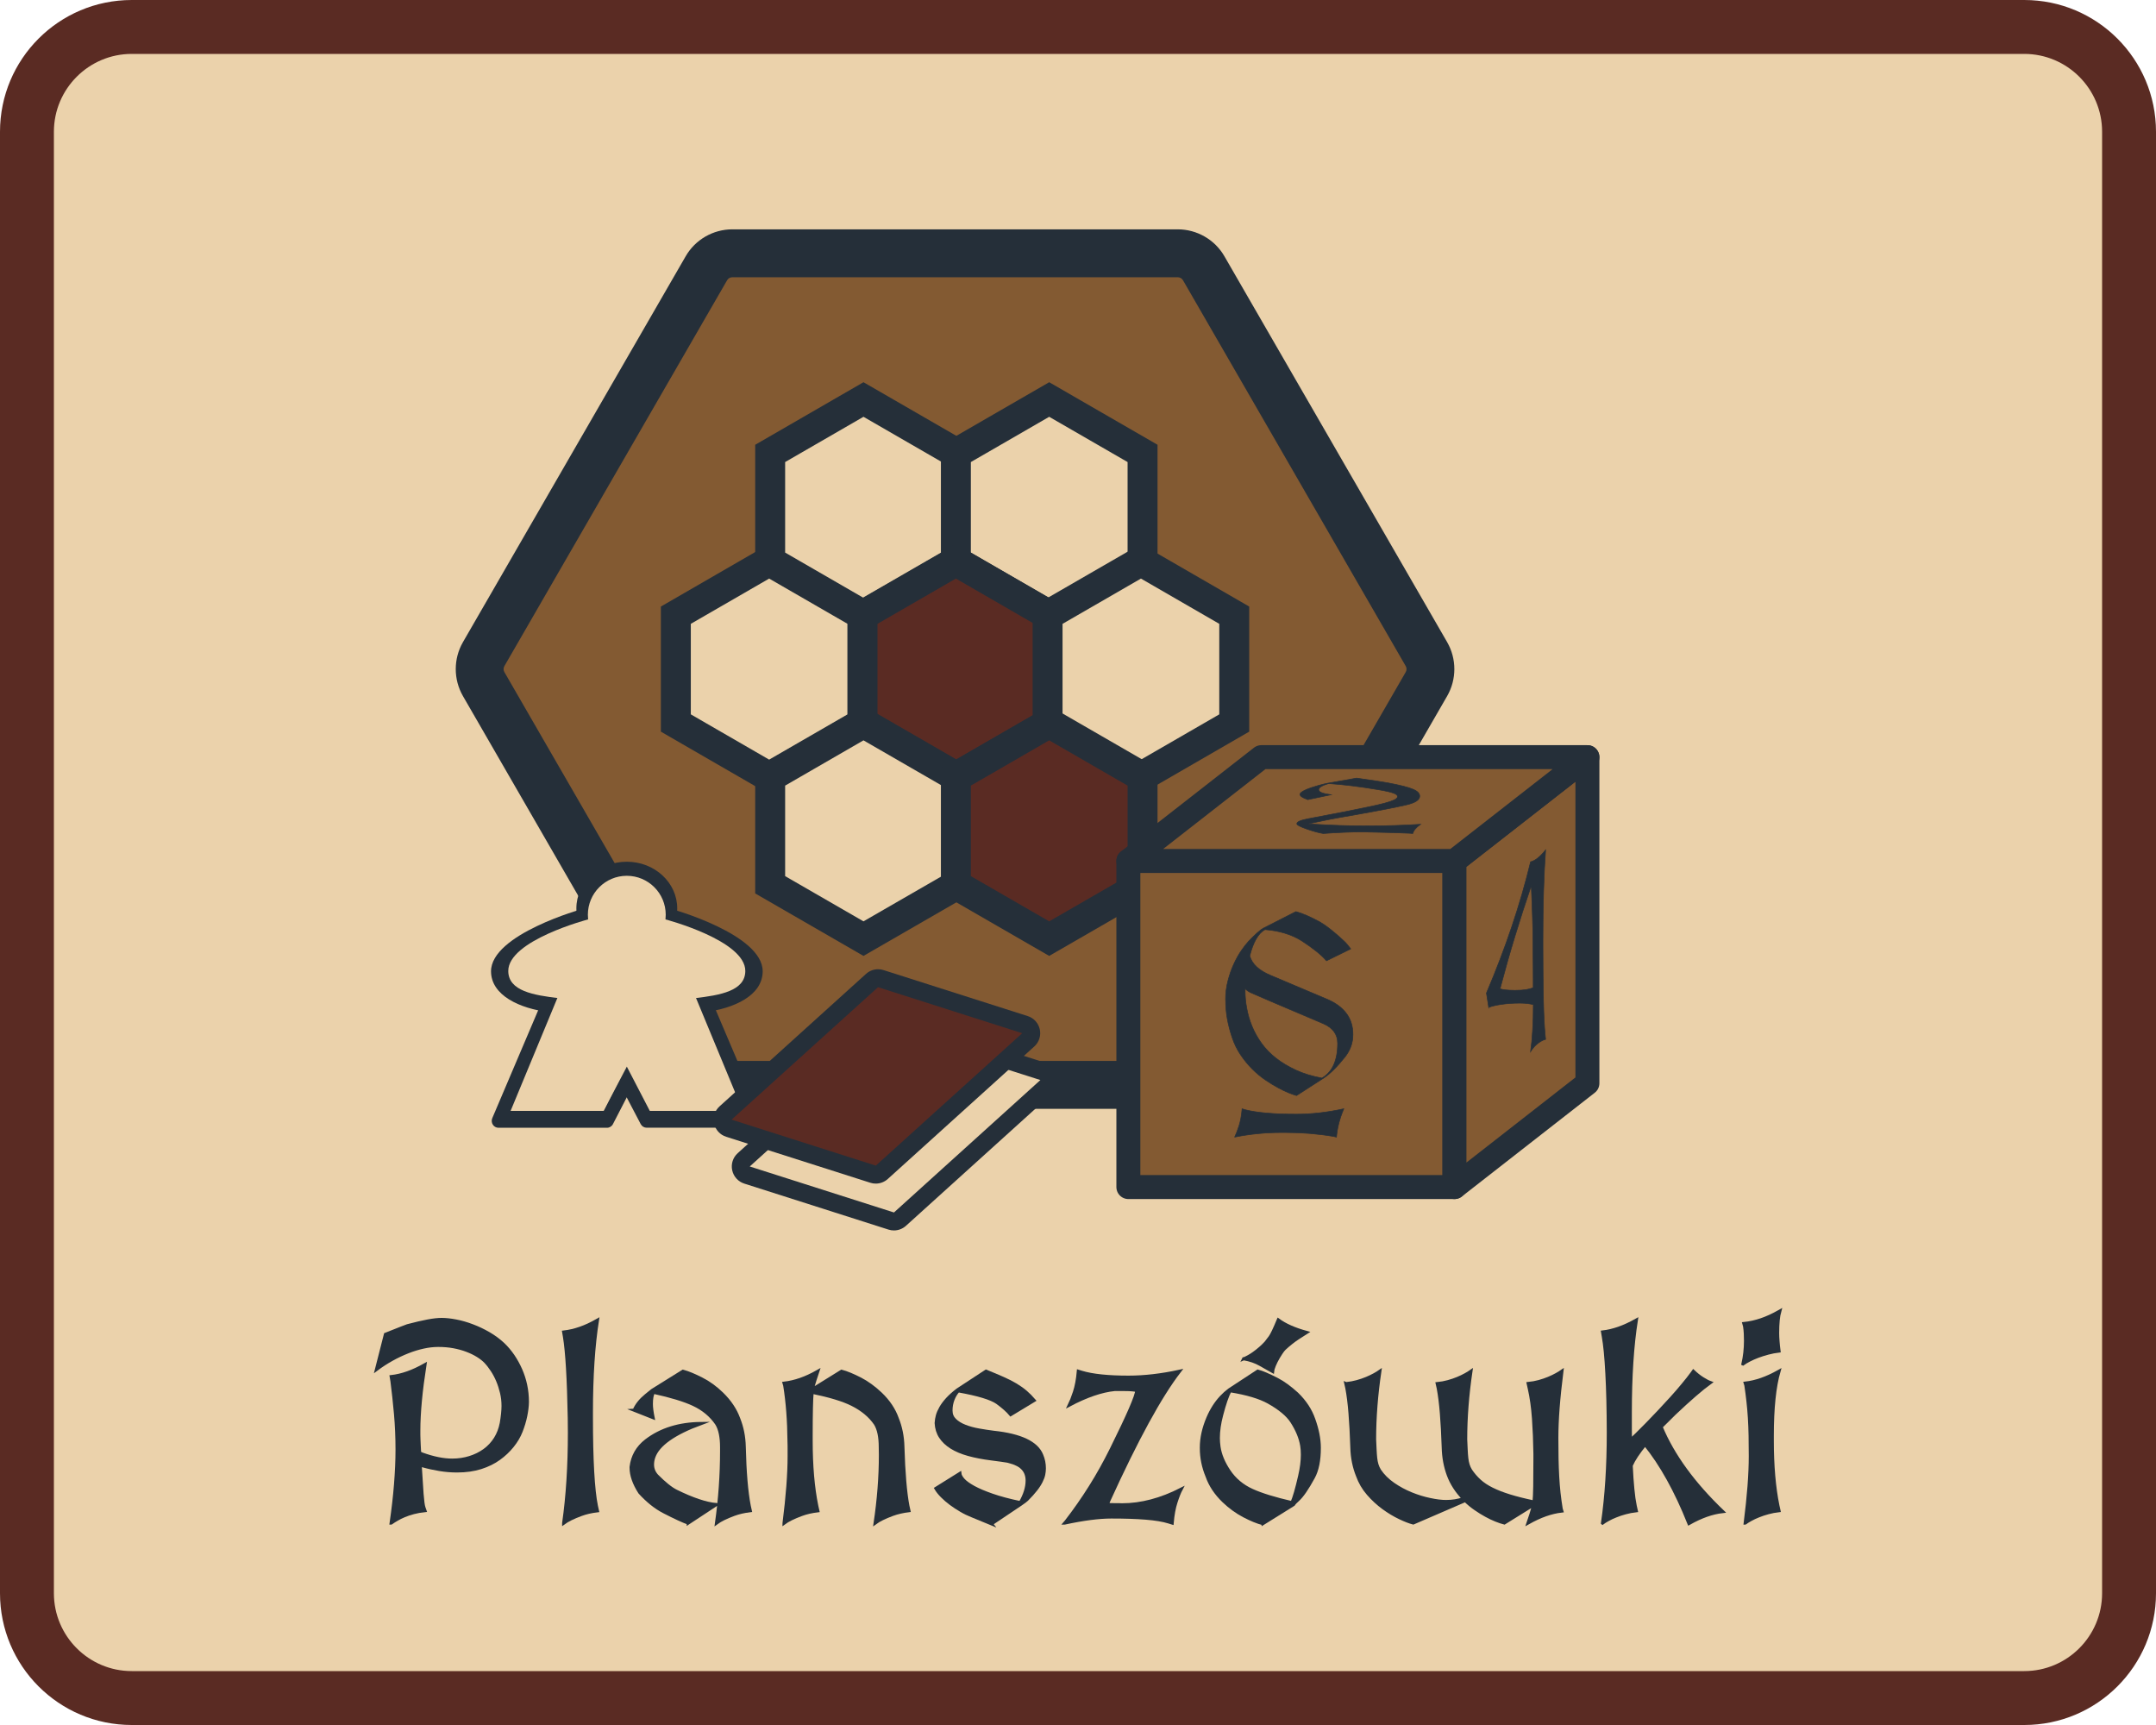 <?xml version="1.0" encoding="UTF-8"?>
<svg id="Warstwa_1" data-name="Warstwa 1" xmlns="http://www.w3.org/2000/svg" viewBox="0 0 360 288">
  <defs>
    <style>
      .cls-1 {
        stroke-linejoin: round;
        stroke-width: 4px;
      }

      .cls-1, .cls-2, .cls-3, .cls-4, .cls-5 {
        stroke: #252f39;
      }

      .cls-1, .cls-6 {
        fill: #835a32;
      }

      .cls-2 {
        stroke-width: .1px;
      }

      .cls-2, .cls-3, .cls-7 {
        fill: #252f39;
      }

      .cls-2, .cls-3, .cls-4, .cls-5 {
        stroke-miterlimit: 10;
      }

      .cls-3 {
        stroke-width: .5px;
      }

      .cls-8, .cls-4 {
        fill: #ebd2ab;
      }

      .cls-9, .cls-5 {
        fill: #5a2b23;
      }

      .cls-4, .cls-5 {
        stroke-width: 5px;
      }
    </style>
  </defs>
  <g>
    <rect class="cls-8" x="4.5" y="4.5" width="351" height="279" rx="17.5" ry="17.5"/>
    <path class="cls-9" d="M338,9c7.17,0,13,5.83,13,13v244c0,7.17-5.83,13-13,13H22c-7.17,0-13-5.83-13-13V22c0-7.17,5.83-13,13-13h316M338,0H22C9.85,0,0,9.85,0,22v244c0,12.15,9.85,22,22,22h316c12.15,0,22-9.85,22-22V22c0-12.15-9.85-22-22-22h0Z"/>
  </g>
  <g id="Planszwki">
    <g>
      <path class="cls-3" d="M65.3,254.29c.33-2.29.58-4.45.74-6.49.16-2.03.25-3.96.25-5.77,0-2.09-.09-4.1-.26-6-.17-1.91-.37-3.72-.59-5.44l-.13-.76c.91-.1,1.82-.32,2.73-.64.91-.32,1.88-.77,2.93-1.36-.34,2.18-.6,4.19-.77,6.01-.17,1.83-.26,3.49-.26,4.98v.74c0,.22,0,.47.02.74s.03.58.04.94c.01.36.04.8.07,1.32l.43.2c1.86.67,3.52,1.01,5,1.01,1.03,0,2-.14,2.92-.43.91-.28,1.74-.69,2.47-1.22.73-.53,1.34-1.18,1.82-1.95s.81-1.63.99-2.59c.09-.54.16-1.04.21-1.51s.08-.92.08-1.34c0-.75-.08-1.48-.25-2.19s-.38-1.38-.65-2.02-.58-1.22-.93-1.75c-.35-.53-.71-1-1.09-1.4-.34-.36-.78-.7-1.31-1.03-.53-.33-1.13-.62-1.81-.88s-1.41-.46-2.21-.61c-.8-.15-1.66-.22-2.57-.22-.78,0-1.6.09-2.46.28s-1.73.45-2.61.8-1.77.76-2.66,1.26c-.89.49-1.75,1.05-2.59,1.68l1.5-5.88c1.17-.46,2.05-.82,2.65-1.05.6-.24.93-.37.99-.38,1.35-.36,2.49-.62,3.43-.8s1.72-.26,2.33-.26c.7,0,1.5.09,2.39.26s1.8.43,2.74.79c.94.35,1.85.79,2.74,1.3.89.52,1.69,1.11,2.41,1.78.6.57,1.14,1.22,1.64,1.94.49.73.92,1.5,1.28,2.32.36.82.64,1.68.83,2.58.19.9.29,1.84.29,2.83-.01.7-.11,1.48-.28,2.32s-.43,1.7-.77,2.57-.83,1.69-1.46,2.47c-.63.78-1.37,1.48-2.23,2.1s-1.87,1.12-3.03,1.49c-1.16.37-2.49.56-3.98.56-.99,0-1.96-.08-2.93-.24-.96-.16-1.93-.37-2.88-.64l-.34-.07c.12,2,.22,3.59.31,4.77s.19,1.93.31,2.28l.18.52c-.7.07-1.34.19-1.91.34-.57.15-1.08.32-1.55.52-.46.19-.88.4-1.23.61-.36.21-.68.41-.96.61Z"/>
      <path class="cls-3" d="M94.11,254.29c.64-4.49.96-9.51.96-15.08,0-.82,0-1.63-.02-2.42-.12-6.55-.39-11.1-.81-13.64l-.13-.76c1.83-.21,3.66-.85,5.5-1.91l.16-.09c-.67,4.25-1.01,9.39-1.01,15.44v.79c0,7.18.28,12.12.83,14.81l.18.81c-1.02.12-1.93.33-2.74.63-1.3.48-2.27.96-2.92,1.44Z"/>
      <path class="cls-3" d="M114.91,254.29c-.85-.3-2.21-.93-4.06-1.88-1.39-.72-2.74-1.8-4.04-3.23-.96-1.5-1.44-2.88-1.44-4.15v-.11c.22-1.81,1.06-3.28,2.51-4.4,2.45-1.88,5.53-2.84,9.22-2.87-4.56,1.68-7.2,3.55-7.92,5.61-.15.43-.22.85-.22,1.26,0,.69.24,1.3.72,1.84,1.29,1.3,2.37,2.17,3.25,2.6,2.71,1.33,4.94,2.08,6.69,2.24l-4.71,3.1ZM105.89,235.44c.39-.9,1.05-1.72,1.97-2.47l1.05-.85,5.12-3.19c.85.22,1.91.66,3.16,1.3,1.2.61,2.32,1.43,3.37,2.45,1.32,1.29,2.24,2.67,2.78,4.15.58,1.44.9,3.01.94,4.71.1,4.25.38,7.54.83,9.87l.18.81c-1.02.12-1.93.33-2.74.63-1.3.48-2.27.96-2.92,1.44.57-4.04.85-8.06.85-12.05v-.61c0-1.71-.27-3.01-.81-3.9-.94-1.39-2.24-2.48-3.9-3.25-1.5-.7-3.71-1.38-6.64-2.02-.24.37-.36,1.02-.36,1.95,0,.58.1,1.35.29,2.29l-3.19-1.26Z"/>
      <path class="cls-3" d="M130.91,254.29c.57-4.49.85-8.21.85-11.18,0-1.48,0-2.29-.02-2.42-.03-3.49-.27-6.62-.72-9.4l-.11-.36c1.81-.21,3.64-.85,5.5-1.91l.16-.09c-.3.88-.62,1.9-.96,3.05l4.91-3.05c.85.22,1.91.66,3.16,1.3,1.17.61,2.29,1.43,3.37,2.45,1.32,1.26,2.24,2.64,2.78,4.15.58,1.44.9,3.01.94,4.71.13,4.35.41,7.64.83,9.87l.18.81c-1,.12-1.91.33-2.74.63-1.3.48-2.27.96-2.92,1.44.58-3.92.88-7.71.88-11.38-.01-.48-.02-.91-.02-1.28,0-1.72-.27-3.02-.81-3.9-.9-1.32-2.2-2.4-3.9-3.25-1.5-.75-3.71-1.42-6.64-2.02h-.02c-.1,1.09-.16,3.52-.16,7.27v.79c0,4.2.31,7.84.94,10.91l.18.81c-1.02.12-1.93.33-2.74.63-1.3.48-2.27.96-2.92,1.44Z"/>
      <path class="cls-3" d="M165.58,254.43c-1.18-.49-2.27-.94-3.28-1.35-.61-.24-1.22-.53-1.83-.89s-1.18-.73-1.72-1.13c-.54-.4-1.02-.82-1.46-1.26s-.78-.87-1.03-1.3l4.02-2.51c.03.31.22.67.58,1.07.36.4.94.81,1.73,1.25.79.43,1.82.87,3.09,1.31,1.26.44,2.82.86,4.68,1.25.76-1.3,1.14-2.53,1.14-3.68,0-1.56-.9-2.58-2.69-3.07l-.56-.16c-.34-.06-.74-.12-1.2-.18-.46-.06-.96-.13-1.51-.2-1.44-.18-2.72-.43-3.84-.74s-2.07-.71-2.85-1.2-1.38-1.06-1.82-1.73-.67-1.44-.72-2.32c.03-.46.1-.89.21-1.28s.3-.82.56-1.28.62-.94,1.07-1.44c.45-.49,1.02-1.01,1.73-1.55l4.76-3.12c1.11.45,2.06.85,2.87,1.21.81.36,1.52.72,2.13,1.09.61.37,1.16.76,1.64,1.17.48.41.95.89,1.41,1.42l-3.93,2.38c-.52-.63-1.27-1.29-2.24-2-1.02-.72-3.19-1.38-6.51-1.97l-.02.02c-.34.37-.63.84-.85,1.4s-.34,1.18-.34,1.85.22,1.17.65,1.59c.43.42.99.76,1.68,1.03s1.45.48,2.3.63c.85.15,1.67.28,2.48.38,4.52.48,7.2,1.75,8.03,3.81.3.7.45,1.44.45,2.22,0,.34-.04.69-.11,1.04s-.22.74-.43,1.16c-.21.42-.5.88-.89,1.37-.38.49-.88,1.05-1.49,1.66-.15.15-.49.4-1.01.76l-4.89,3.28Z"/>
      <path class="cls-3" d="M177.77,254.29l.25-.29c1.44-1.86,2.78-3.78,4.04-5.79,1.26-2,2.43-4.11,3.52-6.31,2.81-5.67,4.22-8.92,4.22-9.76-.48-.07-.9-.12-1.26-.13s-.74-.02-1.16-.02h-1.22c-2.23.22-4.76,1.09-7.61,2.6.25-.51.54-1.23.85-2.17s.53-2.1.65-3.49l.58.18c1.8.54,4.4.81,7.81.81,2.65,0,5.49-.33,8.53-.99-3.22,4.16-7.18,11.41-11.89,21.77l-.13.49c.49.01.86.02,1.09.02h.7c.23,0,.44,0,.62.02,3.19,0,6.48-.87,9.87-2.6-.27.51-.56,1.23-.86,2.17-.31.94-.52,2.1-.64,3.49l-.58-.18c-.96-.3-2.24-.51-3.84-.64-1.6-.13-3.52-.19-5.74-.19-2.09,0-4.69.34-7.79,1.01Z"/>
      <path class="cls-3" d="M210.87,254.38c-.9-.22-1.96-.66-3.19-1.3-1.21-.64-2.33-1.46-3.37-2.45-1.32-1.27-2.24-2.66-2.76-4.15-.64-1.53-.96-3.1-.96-4.71v-.09c0-1.6.37-3.25,1.1-4.96.58-1.36,1.32-2.52,2.22-3.48.42-.45.87-.85,1.35-1.21l4.76-3.12c.73.19,1.8.65,3.21,1.37,1.05.54,2.16,1.35,3.34,2.42,1.33,1.29,2.27,2.72,2.81,4.29.6,1.68.91,3.23.92,4.67v.09c0,2.06-.33,3.7-.99,4.91-1.02,1.87-1.87,3.11-2.56,3.73-.37.33-.63.6-.76.81l-5.12,3.19ZM205.39,232.21l-.02.02c-.43.81-.9,2.16-1.39,4.06-.36,1.36-.54,2.63-.54,3.81,0,.46.04.95.11,1.46.19,1.32.75,2.66,1.66,4.02.94,1.42,2.24,2.51,3.88,3.25,1.54.7,3.75,1.38,6.62,2.04l.02-.02c.36-.81.79-2.29,1.28-4.44.3-1.3.45-2.48.45-3.55,0-.57-.04-1.07-.11-1.5-.22-1.32-.78-2.66-1.66-4.02-.72-1.11-2.01-2.18-3.88-3.23-1.47-.82-3.61-1.46-6.42-1.91ZM207.64,226.88c.58-.24,1.16-.56,1.71-.96.78-.56,1.45-1.15,2-1.75.13-.15.37-.46.72-.94.27-.37.73-1.33,1.37-2.87,1.15.85,2.73,1.55,4.75,2.1l-1.5.96c-.75.5-1.48,1.08-2.2,1.75-.16.15-.36.4-.58.74-.64.97-1.09,1.86-1.34,2.67-.07.24-.11.37-.11.38l-2-1.13c-.8-.46-1.73-.79-2.81-.97Z"/>
      <path class="cls-3" d="M224.76,231c.63-.06,1.23-.17,1.81-.33.58-.16,1.11-.34,1.59-.54s.92-.41,1.3-.62c.38-.21.7-.4.95-.58-.58,3.93-.88,7.73-.88,11.38.03.64.06,1.22.08,1.73.02.51.06.97.1,1.38s.12.79.22,1.12.25.65.43.95c.58.87,1.35,1.63,2.29,2.28.94.65,1.94,1.19,3,1.62s2.1.75,3.13.96c1.03.22,1.92.33,2.67.33,1.05,0,2.02-.16,2.92-.47-1.17-1.21-2.01-2.52-2.54-3.94-.52-1.41-.81-2.94-.85-4.59-.07-2.18-.18-4.1-.31-5.73s-.31-3.02-.52-4.14l-.18-.81c.63-.06,1.23-.17,1.81-.33.58-.16,1.11-.34,1.59-.54.49-.2.92-.41,1.3-.62.38-.21.7-.4.95-.58-.58,3.93-.88,7.73-.88,11.38.03.64.06,1.22.08,1.73s.06.97.1,1.38c.04.41.12.79.22,1.12s.25.65.43.95c.43.64.93,1.22,1.49,1.73s1.25.97,2.08,1.38c.82.41,1.8.79,2.93,1.14,1.13.35,2.48.69,4.05,1.02h.02c.06-.55.1-1.43.12-2.64.02-1.2.03-2.75.03-4.63v-.79c-.03-2.09-.11-4.05-.24-5.87-.13-1.82-.36-3.5-.71-5.04l-.18-.81c.63-.06,1.23-.17,1.81-.33s1.11-.34,1.59-.54c.49-.2.92-.41,1.3-.62.38-.21.7-.4.95-.58-.28,2.26-.5,4.31-.64,6.16-.14,1.85-.21,3.52-.21,5.02,0,1.23.01,2.36.03,3.41.02,1.05.06,2.05.11,3,.05.95.13,1.87.22,2.75.1.88.22,1.77.37,2.67l.11.36c-.91.1-1.82.32-2.73.64-.91.32-1.88.77-2.93,1.36.15-.43.31-.91.47-1.42.16-.52.33-1.06.49-1.63l-4.91,3.05c-.4-.1-.87-.26-1.4-.47s-1.08-.47-1.66-.79c-.58-.31-1.16-.68-1.76-1.09-.6-.41-1.17-.88-1.71-1.4l-8.68,3.75c-.63-.16-1.39-.46-2.29-.89-.9-.43-1.8-.97-2.72-1.64-.91-.67-1.76-1.45-2.54-2.35-.78-.9-1.37-1.91-1.77-3.03-.58-1.44-.9-3.01-.94-4.71-.07-2.18-.18-4.1-.31-5.73-.13-1.64-.31-3.02-.52-4.14l-.18-.81Z"/>
      <path class="cls-3" d="M267.57,254.29c.33-2.26.57-4.64.73-7.14.16-2.5.24-5.15.24-7.94-.01-3.95-.09-7.26-.24-9.94-.14-2.68-.34-4.72-.59-6.13l-.13-.76c.9-.1,1.8-.32,2.72-.64.91-.32,1.89-.77,2.94-1.36-.67,4.25-1.01,9.39-1.01,15.44v2.77c0,.64,0,1.25.02,1.85.19-.18.53-.5,1-.95s1.02-1,1.64-1.64,1.29-1.33,2.01-2.09c.72-.76,1.42-1.52,2.12-2.29.7-.77,1.35-1.52,1.96-2.26.61-.73,1.13-1.39,1.55-1.97l.22-.31c.52.49,1.04.91,1.56,1.23.52.33.95.55,1.29.67-1.47,1.06-3.46,2.79-5.99,5.18l-2.24,2.22c1.99,4.76,5.42,9.47,10.3,14.14-.91.1-1.82.32-2.73.64s-1.88.77-2.93,1.36c-2.18-5.46-4.62-9.86-7.32-13.19-1.11,1.35-1.88,2.51-2.31,3.5.07,1.5.16,2.8.27,3.92.1,1.11.24,2.05.4,2.82l.18.81c-.64.07-1.25.19-1.83.35s-1.11.33-1.59.53c-.49.19-.92.4-1.3.61-.38.21-.69.4-.93.58Z"/>
      <path class="cls-3" d="M291.02,227.72c.28-1.23.43-2.51.43-3.86,0-.4-.01-.81-.03-1.21s-.06-.81-.12-1.21l-.13-.47c1.93-.19,3.88-.86,5.86-2l.16-.09c-.24.85-.36,2.07-.36,3.66,0,.42.02.88.06,1.38.04.5.09,1.05.17,1.65-.61.07-1.22.19-1.83.35-.61.16-1.17.34-1.71.54-.53.2-1.01.42-1.44.64-.43.22-.77.43-1.04.63ZM291.4,254.29c.28-2.26.5-4.31.64-6.16.14-1.85.21-3.52.21-5.02,0-1.21-.01-2.35-.03-3.4-.02-1.05-.06-2.06-.12-3.01-.06-.95-.14-1.87-.24-2.75-.1-.88-.21-1.77-.35-2.67l-.11-.36c.91-.1,1.82-.32,2.73-.64.91-.32,1.83-.74,2.77-1.27l.16-.09c-.75,2.59-1.12,6.19-1.12,10.79v.79c0,4.2.31,7.84.94,10.91l.18.81c-.64.07-1.25.19-1.83.35s-1.11.33-1.59.53c-.49.19-.92.4-1.3.61-.38.21-.69.4-.93.58Z"/>
    </g>
    <g>
      <path class="cls-6" d="M122.28,181.13c-1.78,0-3.44-.96-4.33-2.5l-37.19-64.42c-.89-1.54-.89-3.46,0-5l37.19-64.41c.89-1.54,2.55-2.5,4.33-2.5h74.38c1.78,0,3.44.96,4.33,2.5l37.19,64.42c.89,1.54.89,3.46,0,5l-37.19,64.42c-.89,1.54-2.55,2.5-4.33,2.5h-74.38Z"/>
      <path class="cls-7" d="M196.66,46.29c.36,0,.69.19.87.5l37.19,64.42c.18.31.18.69,0,1l-37.19,64.42c-.18.31-.51.5-.87.5h-74.38c-.36,0-.69-.19-.87-.5l-37.19-64.42c-.18-.31-.18-.69,0-1l37.19-64.42c.18-.31.51-.5.87-.5h74.38M196.66,38.29h-74.38c-3.21,0-6.19,1.72-7.79,4.5l-37.19,64.42c-1.6,2.78-1.6,6.22,0,9l37.19,64.42c1.6,2.78,4.59,4.5,7.79,4.5h74.38c3.21,0,6.19-1.72,7.79-4.5l37.19-64.42c1.6-2.78,1.6-6.22,0-9l-37.19-64.42c-1.6-2.78-4.59-4.5-7.79-4.5h0Z"/>
    </g>
    <g>
      <polygon class="cls-4" points="159.77 93.7 159.77 75.7 144.18 66.7 128.6 75.7 128.6 93.7 144.18 102.7 159.77 93.7"/>
      <polygon class="cls-4" points="190.78 93.7 190.78 75.7 175.19 66.7 159.61 75.7 159.61 93.7 175.19 102.7 190.78 93.7"/>
      <polygon class="cls-4" points="144.02 120.71 144.02 102.71 128.43 93.71 112.85 102.71 112.85 120.71 128.43 129.71 144.02 120.71"/>
      <polygon class="cls-5" points="175.19 120.71 175.19 102.71 159.61 93.71 144.02 102.71 144.02 120.71 159.61 129.71 175.19 120.71"/>
      <polygon class="cls-4" points="206.09 120.71 206.09 102.71 190.51 93.71 174.92 102.71 174.92 120.71 190.51 129.71 206.09 120.71"/>
      <polygon class="cls-4" points="159.77 147.72 159.77 129.72 144.18 120.72 128.6 129.72 128.6 147.72 144.18 156.71 159.77 147.72"/>
      <polygon class="cls-5" points="190.78 147.72 190.78 129.72 175.19 120.72 159.61 129.72 159.61 147.72 175.19 156.71 190.78 147.72"/>
    </g>
    <g>
      <rect class="cls-1" x="188.41" y="143.74" width="54.45" height="54.45"/>
      <polygon class="cls-1" points="242.86 198.19 265.06 180.86 265.06 126.41 242.86 143.74 242.86 198.19"/>
      <polygon class="cls-1" points="265.06 126.41 210.61 126.41 188.41 143.74 242.86 143.74 265.06 126.41"/>
      <path class="cls-2" d="M204.64,166.88c0-1.07.13-2.11.39-3.11.26-1,.58-1.93.97-2.78.39-.85.8-1.6,1.25-2.25.45-.65.85-1.17,1.22-1.57,1.19-1.23,2.02-1.97,2.48-2.2l5.43-2.77c.57.15,1.19.37,1.85.66.66.29,1.38.65,2.16,1.07.46.26,1.03.65,1.7,1.17.67.52,1.43,1.18,2.29,1.98.23.2.43.42.61.65.18.23.36.46.55.69l-4.05,1.99c-.43-.5-.99-1.03-1.68-1.58s-1.49-1.13-2.43-1.74c-1.69-1.07-3.75-1.7-6.16-1.89-1.1.6-1.95,2.06-2.54,4.39.38,1.36,1.54,2.44,3.48,3.25l9.58,4.05c1.36.6,2.39,1.38,3.1,2.34.71.96,1.07,2.12,1.07,3.48,0,.73-.12,1.41-.35,2.03-.23.62-.56,1.2-.98,1.73-.66.83-1.29,1.54-1.88,2.12s-1.16,1.06-1.7,1.41l-4.51,2.91c-.27-.07-.67-.21-1.21-.42-.54-.21-1.14-.5-1.82-.86s-1.4-.81-2.16-1.32c-.76-.52-1.49-1.12-2.2-1.83s-1.36-1.5-1.95-2.38c-.6-.88-1.08-1.87-1.44-2.97-.35-1.04-.62-2.09-.8-3.13-.18-1.04-.27-2.09-.25-3.15ZM207.9,165.43c0,.94.09,1.91.28,2.91.18,1,.47,2,.87,2.98.4.98.93,1.93,1.59,2.85s1.46,1.75,2.41,2.49c.95.75,2.06,1.41,3.33,2,1.27.59,2.72,1.03,4.35,1.33,1.75-1.02,2.62-2.95,2.62-5.8,0-1.5-.8-2.6-2.4-3.29-3.82-1.61-6.74-2.85-8.75-3.72-2.01-.87-3.12-1.35-3.33-1.44-.35-.16-.68-.39-.98-.67v.37Z"/>
      <path class="cls-2" d="M206.15,189.85c.21-.43.45-1.03.71-1.81.26-.78.44-1.76.54-2.92l.49.15c1.93.5,4.79.75,8.58.75,2.53,0,5.16-.3,7.91-.9-.36.86-.64,1.68-.83,2.44-.19.76-.32,1.53-.39,2.29l-.47-.11c-2.6-.44-5.28-.66-8.04-.66h-.66c-2.69,0-5.31.26-7.85.77Z"/>
      <path class="cls-2" d="M248.58,168.21l-.38-2.41c3.19-7.49,5.65-14.79,7.37-21.91.41-.1.81-.32,1.21-.64.4-.32.84-.77,1.3-1.35-.3,4.18-.45,9.18-.45,15v1.11c0,3.58.04,6.59.09,9.03.05,2.44.15,4.33.28,5.68l.08.8c-.29.08-.56.19-.81.35-.26.16-.49.33-.71.52-.22.19-.41.39-.57.6s-.31.4-.42.58c.15-1.07.27-2.25.34-3.55.08-1.3.12-2.73.12-4.29-.27-.07-.58-.13-.95-.18-.37-.04-.79-.07-1.27-.07-1.14,0-2.16.07-3.06.2-.9.13-1.63.3-2.18.51ZM255.69,147.86c-.96,2.81-1.87,5.64-2.74,8.49-.87,2.85-1.69,5.76-2.48,8.74.23.08.53.13.92.18.38.04.86.07,1.42.07h.28c1.32,0,2.29-.15,2.92-.45v-1.34c0-.19,0-.81-.01-1.86,0-1.05-.02-2.54-.03-4.49,0-1.13-.03-2.47-.08-4.01-.05-1.54-.11-3.32-.2-5.33Z"/>
      <path class="cls-2" d="M218.33,133.48c-.84-.28-1.26-.56-1.26-.85,0-.13.1-.26.29-.4.19-.14.44-.27.74-.4.3-.13.63-.25.99-.37s.71-.22,1.05-.32.64-.17.91-.24c.27-.06.45-.1.56-.12l4.91-.87c2.95.42,4.72.69,5.31.81,1,.19,1.83.37,2.5.54s1.21.34,1.61.51c.4.17.68.35.85.53.17.18.26.39.27.61,0,.64-.75,1.13-2.24,1.47-.84.2-1.94.42-3.3.69-1.36.26-3,.57-4.92.91-1.05.17-2.06.35-3.03.53-.97.18-1.83.34-2.58.5-.75.15-1.56.32-2.43.51l-.04.04.7.04c2.98.19,6.01.29,9.08.29s6.15-.09,8.9-.27c-.39.28-.68.54-.89.79s-.34.5-.41.75l-.5-.04c-1.45-.07-4-.15-7.64-.22h-.64c-1.65,0-3.71.09-6.17.26-.72-.11-1.59-.35-2.61-.7-1.2-.41-1.8-.72-1.8-.93,0-.33.64-.6,1.92-.84l6.27-1.2c1.44-.29,2.69-.55,3.77-.77,1.08-.22,1.98-.43,2.69-.62s1.26-.38,1.62-.55c.36-.18.54-.36.54-.55,0-.12-.05-.22-.15-.31-.1-.09-.27-.18-.51-.27-.24-.09-.56-.18-.95-.27s-.89-.19-1.49-.29c-3.1-.53-5.9-.87-8.4-1.04-1.1.32-1.66.66-1.66,1.03,0,.19.16.35.47.48s.84.25,1.59.36l-3.91.82Z"/>
    </g>
    <g>
      <ellipse class="cls-7" cx="104.66" cy="151.66" rx="8.42" ry="7.79"/>
      <path class="cls-7" d="M112.06,151.74l-7.39-.95-7.39.95s-15.33,4.24-15.29,10.45c.03,4.01,4.78,6.19,9.72,6.8,4.95.61,12.96-.86,12.96-.86,0,0,8.01,1.47,12.96.86,4.95-.61,9.69-2.79,9.72-6.8.05-6.22-15.29-10.45-15.29-10.45Z"/>
      <g>
        <path class="cls-7" d="M117.26,165.12h-11.48c-.62,0-1.13.51-1.13,1.15l-.76,15.21c0,.19.05.37.13.54l2.96,5.65c.2.38.58.61,1,.61h18.17c.81,0,1.36-.85,1.04-1.61l-8.88-20.87c-.18-.42-.59-.69-1.04-.69Z"/>
        <path class="cls-7" d="M91.08,165.81l-8.88,20.87c-.32.76.22,1.61,1.04,1.61h18.11c.42,0,.81-.24,1-.62l2.91-5.64c.09-.16.13-.35.13-.53l-.66-15.22c0-.64-.51-1.15-1.13-1.15h-11.48c-.45,0-.86.27-1.04.69Z"/>
      </g>
    </g>
    <g>
      <circle class="cls-8" cx="104.66" cy="152.72" r="6.5"/>
      <path class="cls-8" d="M111.11,153.5l-6.45-.78-6.45.78s-13.38,3.5-13.34,8.63c.03,3.31,4.17,4.02,8.49,4.53,4.32.5,11.3.38,11.3.38,0,0,6.99.13,11.3-.38,4.32-.5,8.46-1.22,8.49-4.53.04-5.13-13.34-8.63-13.34-8.63Z"/>
      <g>
        <polygon class="cls-8" points="115.79 165.59 104.15 165.59 104.5 177.76 108.5 185.47 124.03 185.47 115.79 165.59"/>
        <polygon class="cls-8" points="93.49 165.6 85.26 185.47 100.79 185.47 104.65 177.76 104.65 165.6 93.49 165.6"/>
        <polyline class="cls-8" points="100.78 185.47 104.84 177.75 104.64 165.6"/>
      </g>
    </g>
    <g>
      <path class="cls-8" d="M149.27,203.94c-.15,0-.31-.02-.46-.07l-24.08-7.68c-.51-.16-.9-.59-1.01-1.11-.11-.52.06-1.07.46-1.43l24.45-22.11c.28-.25.64-.39,1.01-.39.15,0,.31.02.46.07l24.08,7.68c.51.16.9.59,1.01,1.11.11.52-.06,1.07-.46,1.43l-24.45,22.11c-.28.25-.64.39-1.01.39Z"/>
      <path class="cls-7" d="M149.64,172.64l24.08,7.68-24.45,22.11-24.08-7.68,24.45-22.11M149.64,169.64c-.73,0-1.45.27-2.01.78l-24.45,22.11c-.8.72-1.15,1.81-.92,2.86.23,1.05,1,1.9,2.02,2.22l24.08,7.68c.3.1.61.14.91.14.73,0,1.45-.27,2.01-.78l24.45-22.11c.8-.72,1.15-1.81.92-2.86-.23-1.05-1-1.9-2.02-2.22l-24.08-7.68c-.3-.1-.61-.14-.91-.14h0Z"/>
    </g>
    <g>
      <path class="cls-9" d="M146.24,196.12c-.15,0-.31-.02-.46-.07l-24.08-7.68c-.51-.16-.9-.59-1.01-1.11-.11-.52.06-1.07.46-1.43l24.45-22.11c.28-.25.64-.39,1.01-.39.15,0,.31.02.46.07l24.08,7.68c.51.16.9.59,1.01,1.11.11.52-.06,1.07-.46,1.43l-24.45,22.11c-.28.25-.64.39-1.01.39Z"/>
      <path class="cls-7" d="M146.61,164.82l24.08,7.68-24.45,22.11-24.08-7.68,24.45-22.11M146.61,161.82c-.73,0-1.45.27-2.01.78l-24.45,22.11c-.8.72-1.15,1.81-.92,2.86.23,1.05,1,1.9,2.02,2.22l24.08,7.68c.3.1.61.14.91.14.73,0,1.45-.27,2.01-.78l24.45-22.11c.8-.72,1.15-1.81.92-2.86-.23-1.05-1-1.9-2.02-2.22l-24.08-7.68c-.3-.1-.61-.14-.91-.14h0Z"/>
    </g>
  </g>
</svg>